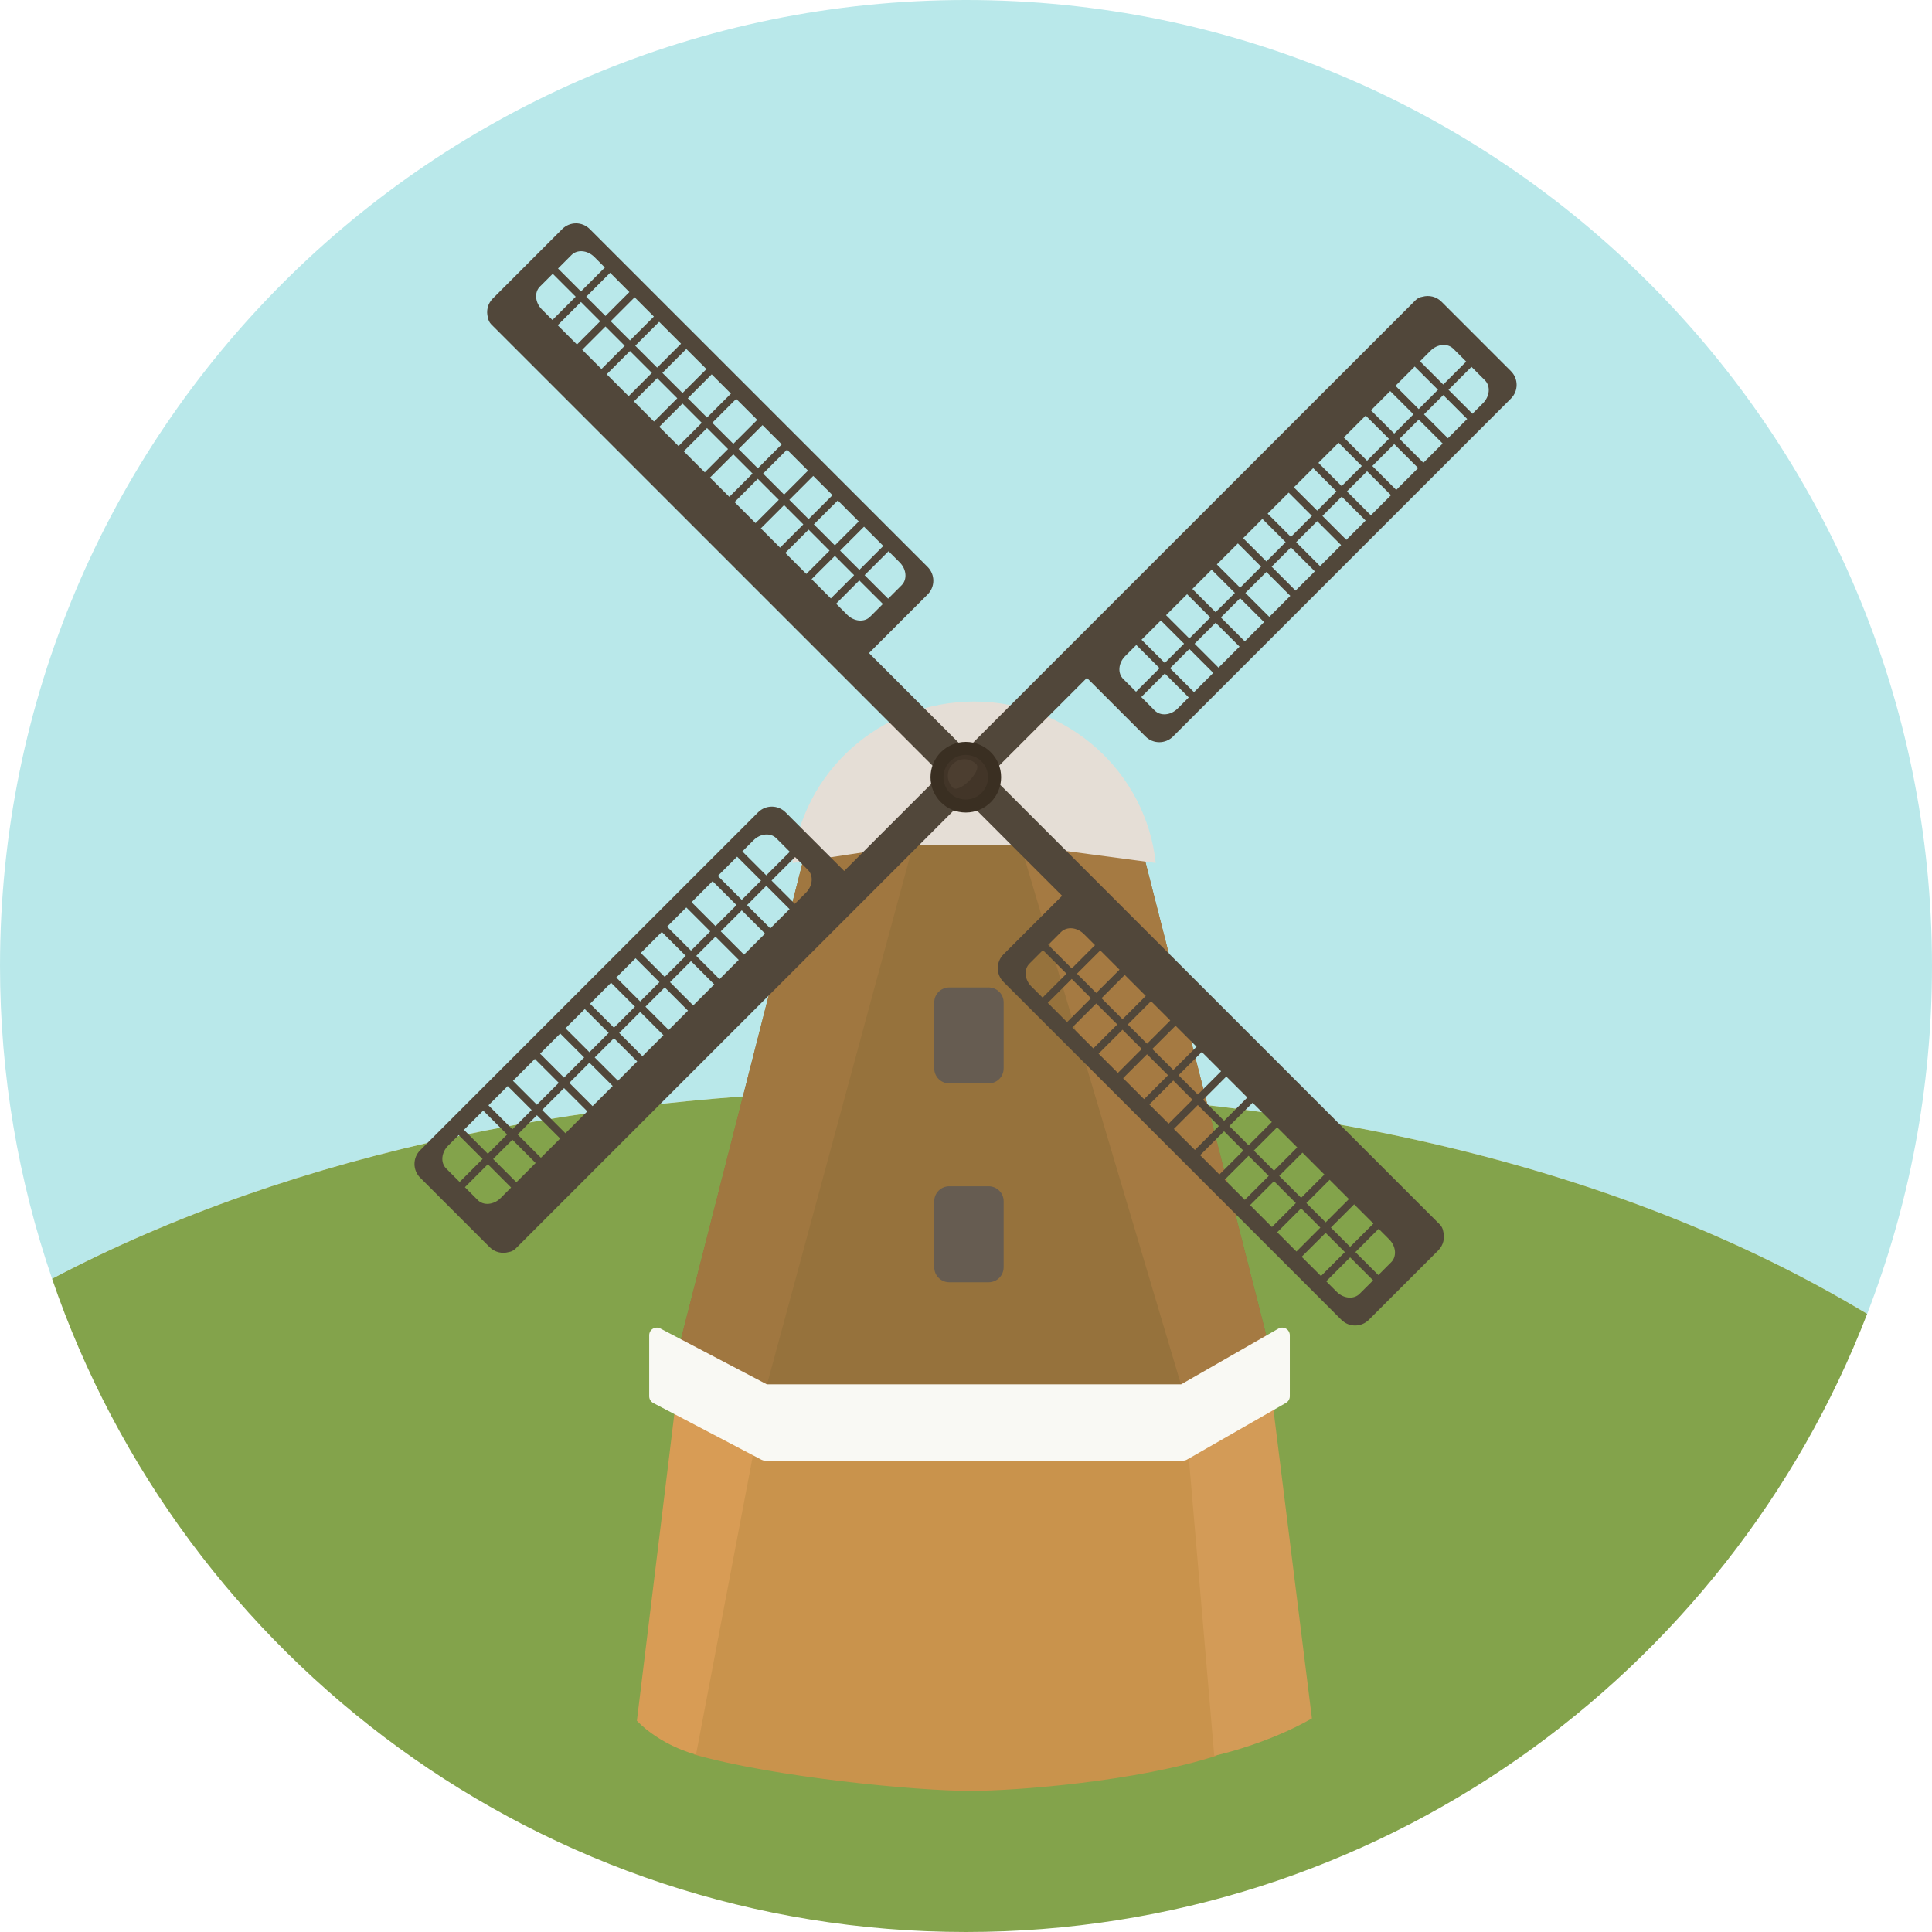 <?xml version="1.0" encoding="iso-8859-1"?>
<!-- Uploaded to: SVG Repo, www.svgrepo.com, Generator: SVG Repo Mixer Tools -->
<svg height="800px" width="800px" version="1.1" id="Layer_1" xmlns="http://www.w3.org/2000/svg" xmlns:xlink="http://www.w3.org/1999/xlink" 
	 viewBox="0 0 473.681 473.681" xml:space="preserve">
<path style="fill:#B9E8EA;" d="M236.844,0C106.037,0,0.002,106.032,0.002,236.838c0,26.85,4.536,52.627,12.767,76.691
	c59.549-31.394,134.034-46.363,214.872-46.363c87.91,0,168.311,17.692,230.145,54.968c10.231-26.472,15.893-55.215,15.893-85.296
	C473.679,106.032,367.643,0,236.844,0z"/>
<path style="fill:#83A34B;" d="M227.641,267.166c-80.838,0-155.323,14.973-214.872,46.363
	c31.88,93.149,120.126,160.151,224.075,160.151c100.722,0,186.702-62.907,220.942-151.546
	C395.952,284.858,315.551,267.166,227.641,267.166z"/>
<circle style="fill:#3A2F22;" cx="236.818" cy="190.557" r="10.531"/>
<path style="fill:#96723C;" d="M280.582,210.351l-30.623-4.08h-25.837l-27.056,4.087l-30.481,119.438
	c0,6.342,9.39,11.484,20.975,11.484h102.532c11.581,0,20.975-5.142,20.975-11.484L280.582,210.351z"/>
<path style="fill:#A07740;" d="M197.062,210.355l-30.481,119.438c0,6.342,9.39,11.484,20.975,11.484l36.562-135.01L197.062,210.355z
	"/>
<path style="fill:#A57A42;" d="M280.582,210.351l-30.623-4.08l40.129,135.01c11.581,0,20.975-5.142,20.975-11.484L280.582,210.351z"
	/>
<path style="fill:#C9934C;" d="M290.088,341.277H187.556l-17.471,88.849c19.932,5.688,54.979,8.96,67.66,8.96
	c11.626,0,41.087-2.337,60.562-8.65L290.088,341.277z"/>
<path style="fill:#5B4F3F;" d="M166.581,329.793c0,0.853,0.187,1.687,0.509,2.487L166.581,329.793z"/>
<path style="fill:#D89C55;" d="M167.09,332.28l-10.942,89.623c5.826,5.968,13.941,8.227,14.51,8.227l16.903-88.849
	C177.534,341.277,169.165,337.425,167.09,332.28z"/>
<path style="fill:#D39B57;" d="M310.559,332.28c-2.079,5.146-10.448,8.997-20.47,8.997l7.614,89.163
	c0.606,0,13.384-3.04,23.948-9.125L310.559,332.28z"/>
<path style="fill:#766959;" d="M310.559,332.28c0.322-0.8,0.509-1.634,0.509-2.487L310.559,332.28z"/>
<path style="fill:#E5DED6;" d="M238.822,171.998c-23.126,0-42.149,17.34-44.535,39.595l28.855-4.357l27.549-0.004l32.665,4.349
	C280.967,189.335,261.948,171.998,238.822,171.998z"/>
<g>
	<path style="fill:#665C51;" d="M242.386,242.096h-9.637c-2.042,0-3.691,1.634-3.691,3.65v16.222c0,2.019,1.649,3.654,3.691,3.654
		h9.637c2.031,0,3.68-1.634,3.68-3.654v-16.222C246.07,243.73,244.417,242.096,242.386,242.096z"/>
	<path style="fill:#665C51;" d="M242.386,290.849h-9.637c-2.042,0-3.691,1.634-3.691,3.65v16.226c0,2.019,1.649,3.654,3.691,3.654
		h9.637c2.031,0,3.68-1.634,3.68-3.654v-16.226C246.07,292.483,244.417,290.849,242.386,290.849z"/>
</g>
<path style="fill:#F9F9F4;" d="M315.297,325.751c-0.58-0.333-1.29-0.337-1.87-0.004l-23.836,13.661H188.016l-26.11-13.694
	c-0.58-0.303-1.279-0.284-1.836,0.056c-0.557,0.337-0.901,0.946-0.901,1.601v14.958c0,0.696,0.389,1.331,1.002,1.657l26.521,13.908
	c0.269,0.142,0.565,0.213,0.868,0.213h102.532c0.325,0,0.647-0.086,0.931-0.247l24.27-13.908c0.58-0.333,0.939-0.95,0.939-1.623
	V327.37C316.231,326.704,315.876,326.087,315.297,325.751z"/>
<g>
	<path style="fill:#51473A;" d="M353.844,301.888c-0.093-0.617-0.374-1.219-0.849-1.694l-0.374-0.366l-82.843-82.847l-30.837-30.844
		c-1.189-1.185-3.111-1.185-4.293-0.007l-1.716,1.728c-1.189,1.182-1.189,3.1,0,4.286l27.471,27.475l-14.382,14.379
		c-1.855,1.859-1.855,4.88,0.007,6.739l82.847,82.847c1.862,1.862,4.88,1.862,6.735,0l17.019-17.019
		C353.896,305.299,354.289,303.5,353.844,301.888z M336.732,299.996l-5.71,5.703l-4.719-4.727l5.703-5.703L336.732,299.996z
		 M330.722,293.983l-5.703,5.707l-4.727-4.727l5.703-5.703L330.722,293.983z M324.709,287.973l-5.703,5.703l-5.37-5.37l5.703-5.703
		L324.709,287.973z M318.049,281.313l-5.703,5.707l-4.936-4.932l5.71-5.703L318.049,281.313z M311.826,275.091l-5.703,5.707
		l-4.719-4.723l5.703-5.707L311.826,275.091z M305.82,269.085l-5.703,5.703l-5.157-5.153l5.703-5.703L305.82,269.085z
		 M299.381,262.641l-5.703,5.707l-4.727-4.727l5.703-5.703L299.381,262.641z M293.368,256.632l-5.703,5.703l-5.157-5.153l5.71-5.703
		L293.368,256.632z M286.928,250.192l-5.703,5.703l-4.719-4.719l5.703-5.707L286.928,250.192z M280.915,244.179l-5.703,5.703
		l-5.149-5.146l5.703-5.707L280.915,244.179z M274.479,237.743l-5.71,5.703l-4.719-4.723l5.703-5.703L274.479,237.743z
		 M260.138,228.514c1.417-1.41,3.923-1.189,5.602,0.49l2.726,2.726l-5.695,5.707l-5.778-5.774L260.138,228.514z M252.876,241.864
		c-1.679-1.683-1.9-4.188-0.482-5.602l3.302-3.31l5.785,5.77l-5.871,5.864L252.876,241.864z M256.892,245.877l5.871-5.867
		l4.719,4.727l-5.864,5.864L256.892,245.877z M262.905,251.89l5.864-5.867l5.157,5.153l-5.871,5.867L262.905,251.89z
		 M269.345,258.333l5.864-5.867l4.727,4.719l-5.864,5.871L269.345,258.333z M275.358,264.343l5.864-5.867l5.149,5.149l-5.864,5.867
		L275.358,264.343z M281.797,270.783l5.864-5.871l4.719,4.727l-5.864,5.86L281.797,270.783z M287.803,276.792l5.871-5.867
		l5.157,5.153l-5.871,5.864L287.803,276.792z M294.246,283.228l5.864-5.864l4.727,4.727l-5.871,5.864L294.246,283.228z
		 M300.256,289.241l5.864-5.867l4.936,4.936l-5.856,5.867L300.256,289.241z M306.486,295.467l5.864-5.867l5.363,5.366l-5.864,5.871
		L306.486,295.467z M313.139,302.124l5.864-5.867l4.719,4.723l-5.864,5.864L313.139,302.124z M319.145,308.133l5.871-5.867
		l4.719,4.723l-5.864,5.864L319.145,308.133z M333.344,317.213c-1.417,1.414-3.915,1.197-5.602-0.482l-2.584-2.588l5.864-5.867
		l5.632,5.632L333.344,317.213z M341.092,309.465l-3.149,3.152l-5.632-5.632l5.703-5.707l2.584,2.588
		C342.289,305.549,342.502,308.051,341.092,309.465z"/>
	<path style="fill:#51473A;" d="M240.531,187.592l-27.471-27.478l14.375-14.375c1.862-1.862,1.862-4.88,0-6.739l-82.847-82.847
		c-1.862-1.859-4.88-1.859-6.735,0l-17.019,17.023c-1.271,1.264-1.672,3.059-1.212,4.667c0.086,0.621,0.366,1.219,0.834,1.694
		l114.064,114.064c1.182,1.182,3.104,1.182,4.286,0l1.724-1.724C241.724,190.696,241.724,188.774,240.531,187.592z M220.577,137.874
		c1.687,1.679,1.9,4.185,0.49,5.598l-3.317,3.313l-5.77-5.774l5.871-5.867L220.577,137.874z M216.568,133.854l-5.871,5.864
		l-4.727-4.719l5.871-5.871L216.568,133.854z M210.551,127.845l-5.864,5.864l-5.149-5.149l5.871-5.864L210.551,127.845z
		 M204.115,121.402l-5.864,5.867l-4.727-4.723l5.864-5.864L204.115,121.402z M198.106,115.392l-5.864,5.867l-5.149-5.153
		l5.864-5.864L198.106,115.392z M191.663,108.952l-5.864,5.867l-4.719-4.727l5.864-5.864L191.663,108.952z M185.657,102.947
		l-5.871,5.864l-5.157-5.149l5.871-5.867L185.657,102.947z M179.21,96.503l-5.864,5.864l-4.719-4.719l5.864-5.867L179.21,96.503z
		 M173.204,90.494l-5.871,5.864l-4.929-4.929l5.864-5.871L173.204,90.494z M166.974,84.271l-5.864,5.864l-5.363-5.366l5.864-5.867
		L166.974,84.271z M160.321,77.615l-5.864,5.864l-4.727-4.719l5.871-5.871L160.321,77.615z M154.312,71.605l-5.864,5.864
		l-4.719-4.719l5.864-5.871L154.312,71.605z M140.12,62.518c1.41-1.41,3.923-1.189,5.602,0.49l2.577,2.584l-5.864,5.864
		l-5.624-5.624L140.12,62.518z M132.858,75.868c-1.679-1.675-1.9-4.188-0.49-5.598l3.149-3.149l5.632,5.628l-5.71,5.707
		L132.858,75.868z M136.732,79.743l5.703-5.703l4.719,4.727l-5.695,5.699L136.732,79.743z M142.741,85.752l5.703-5.703l4.727,4.723
		l-5.703,5.703L142.741,85.752z M148.751,91.765l5.703-5.703l5.37,5.366l-5.703,5.707L148.751,91.765z M155.415,98.418l5.703-5.703
		l4.936,4.936l-5.71,5.703L155.415,98.418z M161.637,104.641l5.695-5.703l4.727,4.727l-5.703,5.703L161.637,104.641z
		 M167.639,110.65l5.703-5.703l5.157,5.153l-5.703,5.707L167.639,110.65z M174.075,117.094l5.71-5.707l4.727,4.723l-5.703,5.703
		L174.075,117.094z M180.092,123.103l5.703-5.707l5.149,5.153l-5.703,5.703L180.092,123.103z M186.536,129.543l5.703-5.703
		l4.719,4.723l-5.703,5.703L186.536,129.543z M192.538,135.556l5.71-5.707l5.142,5.157l-5.695,5.703L192.538,135.556z
		 M198.981,141.992l5.71-5.703l4.719,4.727l-5.71,5.703L198.981,141.992z M207.716,150.731l-2.719-2.726l5.688-5.703l5.778,5.77
		l-3.149,3.149C211.909,152.627,209.403,152.414,207.716,150.731z"/>
	<path style="fill:#51473A;" d="M240.46,187.786l-1.724-1.724c-1.182-1.182-3.096-1.182-4.282,0l-27.478,27.478l-14.375-14.379
		c-1.862-1.859-4.88-1.859-6.735,0l-82.85,82.85c-1.862,1.859-1.855,4.876,0,6.739l17.026,17.019
		c1.256,1.264,3.051,1.664,4.66,1.212c0.628-0.09,1.227-0.37,1.702-0.849l0.374-0.366l82.847-82.847l30.837-30.844
		C241.642,190.89,241.642,188.972,240.46,187.786z M184.737,206.017c1.679-1.679,4.185-1.9,5.602-0.49l3.302,3.31l-5.77,5.778
		l-5.864-5.867L184.737,206.017z M180.721,210.037l5.864,5.864l-4.727,4.727l-5.864-5.871L180.721,210.037z M174.711,216.046
		l5.864,5.864l-5.157,5.149l-5.864-5.864L174.711,216.046z M168.268,222.486l5.864,5.867l-4.719,4.719l-5.871-5.864L168.268,222.486
		z M162.258,228.495l5.871,5.864l-5.157,5.153l-5.864-5.864L162.258,228.495z M155.822,234.935l5.864,5.864l-4.727,4.727
		l-5.864-5.864L155.822,234.935z M149.813,240.944l5.864,5.864l-5.149,5.153l-5.864-5.867L149.813,240.944z M143.37,247.388
		l5.864,5.864l-4.727,4.723l-5.864-5.867L143.37,247.388z M137.356,253.397l5.864,5.864l-4.936,4.936l-5.864-5.864L137.356,253.397z
		 M131.134,259.62l5.864,5.864l-5.37,5.37l-5.864-5.864L131.134,259.62z M124.474,266.276l5.871,5.864l-4.719,4.727l-5.871-5.867
		L124.474,266.276z M118.472,272.286l5.864,5.864l-4.727,4.727l-5.864-5.871L118.472,272.286z M109.384,286.481
		c-1.417-1.414-1.189-3.919,0.49-5.598l2.584-2.584l5.864,5.864l-5.632,5.632L109.384,286.481z M122.735,293.74
		c-1.687,1.679-4.192,1.903-5.602,0.486l-3.149-3.149l5.624-5.632l5.703,5.707L122.735,293.74z M126.601,289.866l-5.703-5.703
		l4.734-4.727l5.695,5.707L126.601,289.866z M132.618,283.856l-5.71-5.703l4.727-4.727l5.703,5.71L132.618,283.856z
		 M138.628,277.843l-5.703-5.703l5.363-5.37l5.703,5.703L138.628,277.843z M145.284,271.19l-5.703-5.703l4.929-4.936l5.71,5.703
		L145.284,271.19z M151.507,264.967l-5.703-5.707l4.719-4.723l5.703,5.703L151.507,264.967z M157.509,258.958l-5.695-5.707
		l5.149-5.153l5.703,5.707L157.509,258.958z M163.952,252.515l-5.703-5.703l4.727-4.727l5.703,5.707L163.952,252.515z
		 M169.962,246.501l-5.695-5.703l5.142-5.149l5.71,5.703L169.962,246.501z M176.405,240.066l-5.703-5.707l4.719-4.719l5.703,5.703
		L176.405,240.066z M182.415,234.052l-5.703-5.707l5.149-5.149l5.71,5.703L182.415,234.052z M188.858,227.617l-5.703-5.703
		l4.719-4.727l5.71,5.707L188.858,227.617z M197.593,218.877l-2.726,2.726l-5.703-5.703l5.77-5.77l3.149,3.149
		C199.493,214.689,199.273,217.198,197.593,218.877z"/>
	<path style="fill:#51473A;" d="M370.44,90.991l-17.019-17.023c-1.257-1.26-3.059-1.664-4.66-1.212
		c-0.628,0.09-1.227,0.37-1.702,0.845l-0.374,0.37l-82.846,82.847l-30.837,30.844c-1.189,1.182-1.189,3.104,0,4.286l1.716,1.728
		c1.189,1.182,3.104,1.182,4.286,0l27.478-27.478l14.375,14.375c1.862,1.862,4.88,1.862,6.742,0l82.839-82.847
		C372.31,95.864,372.303,92.85,370.44,90.991z M350.733,85.995c1.679-1.679,4.185-1.9,5.594-0.486l3.149,3.145l-5.624,5.632
		l-5.703-5.703L350.733,85.995z M346.855,89.873l5.703,5.695l-4.727,4.727l-5.695-5.703L346.855,89.873z M340.845,95.879
		l5.703,5.699l-4.719,4.727l-5.703-5.703L340.845,95.879z M334.832,101.892l5.703,5.699l-5.366,5.37l-5.703-5.703L334.832,101.892z
		 M328.187,108.545l5.695,5.703l-4.936,4.932l-5.703-5.703L328.187,108.545z M321.957,114.771l5.703,5.699l-4.719,4.723l-5.71-5.703
		L321.957,114.771z M315.951,120.781l5.703,5.699l-5.157,5.153l-5.703-5.703L315.951,120.781z M309.504,127.217l5.703,5.703
		l-4.719,4.727l-5.703-5.703L309.504,127.217z M303.498,133.23l5.695,5.699l-5.149,5.157l-5.703-5.707L303.498,133.23z
		 M297.059,139.669l5.703,5.703l-4.727,4.719l-5.695-5.695L297.059,139.669z M291.045,145.683l5.695,5.703l-5.142,5.149l-5.71-5.703
		L291.045,145.683z M284.61,152.122l5.695,5.695l-4.727,4.727l-5.703-5.699L284.61,152.122z M275.38,166.46
		c-1.41-1.414-1.189-3.923,0.49-5.602l2.726-2.726l5.703,5.695l-5.77,5.77L275.38,166.46z M288.723,173.722
		c-1.679,1.679-4.185,1.896-5.602,0.486l-3.31-3.313l5.77-5.77l5.871,5.864L288.723,173.722z M292.739,169.702l-5.864-5.867
		l4.727-4.723l5.864,5.864L292.739,169.702z M298.753,163.692l-5.864-5.864l5.149-5.157l5.871,5.867L298.753,163.692z
		 M305.2,157.249l-5.871-5.864l4.719-4.723l5.871,5.864L305.2,157.249z M311.205,151.24l-5.871-5.864l5.157-5.149l5.864,5.864
		L311.205,151.24z M317.645,144.8l-5.871-5.864l4.727-4.723l5.864,5.864L317.645,144.8z M323.651,138.794l-5.864-5.871l5.157-5.149
		l5.864,5.864L323.651,138.794z M330.094,132.351l-5.864-5.864l4.727-4.727l5.864,5.867L330.094,132.351z M336.104,126.341
		l-5.864-5.864l4.936-4.936l5.864,5.864L336.104,126.341z M342.326,120.119l-5.864-5.864l5.37-5.37l5.864,5.864L342.326,120.119z
		 M348.979,113.462l-5.864-5.867l4.719-4.723l5.871,5.864L348.979,113.462z M354.992,107.453l-5.864-5.867l4.727-4.723l5.864,5.864
		L354.992,107.453z M363.589,98.856l-2.584,2.584l-5.864-5.864l5.624-5.632l3.317,3.31
		C365.485,94.667,365.268,97.177,363.589,98.856z"/>
</g>
<path style="fill:#3A2F22;" d="M236.792,181.893c-4.79,0-8.653,3.878-8.653,8.661s3.863,8.661,8.653,8.661s8.661-3.878,8.661-8.661
	S241.586,181.893,236.792,181.893z"/>
<circle style="fill:#423528;" cx="236.78" cy="190.557" r="5.467"/>
<path style="fill:#4C3E30;" d="M239.342,187.338c-1.601-1.593-4.17-1.589-5.763,0.004c-1.586,1.589-1.593,4.162,0,5.751
	C235.172,194.686,240.928,188.931,239.342,187.338z"/>
</svg>